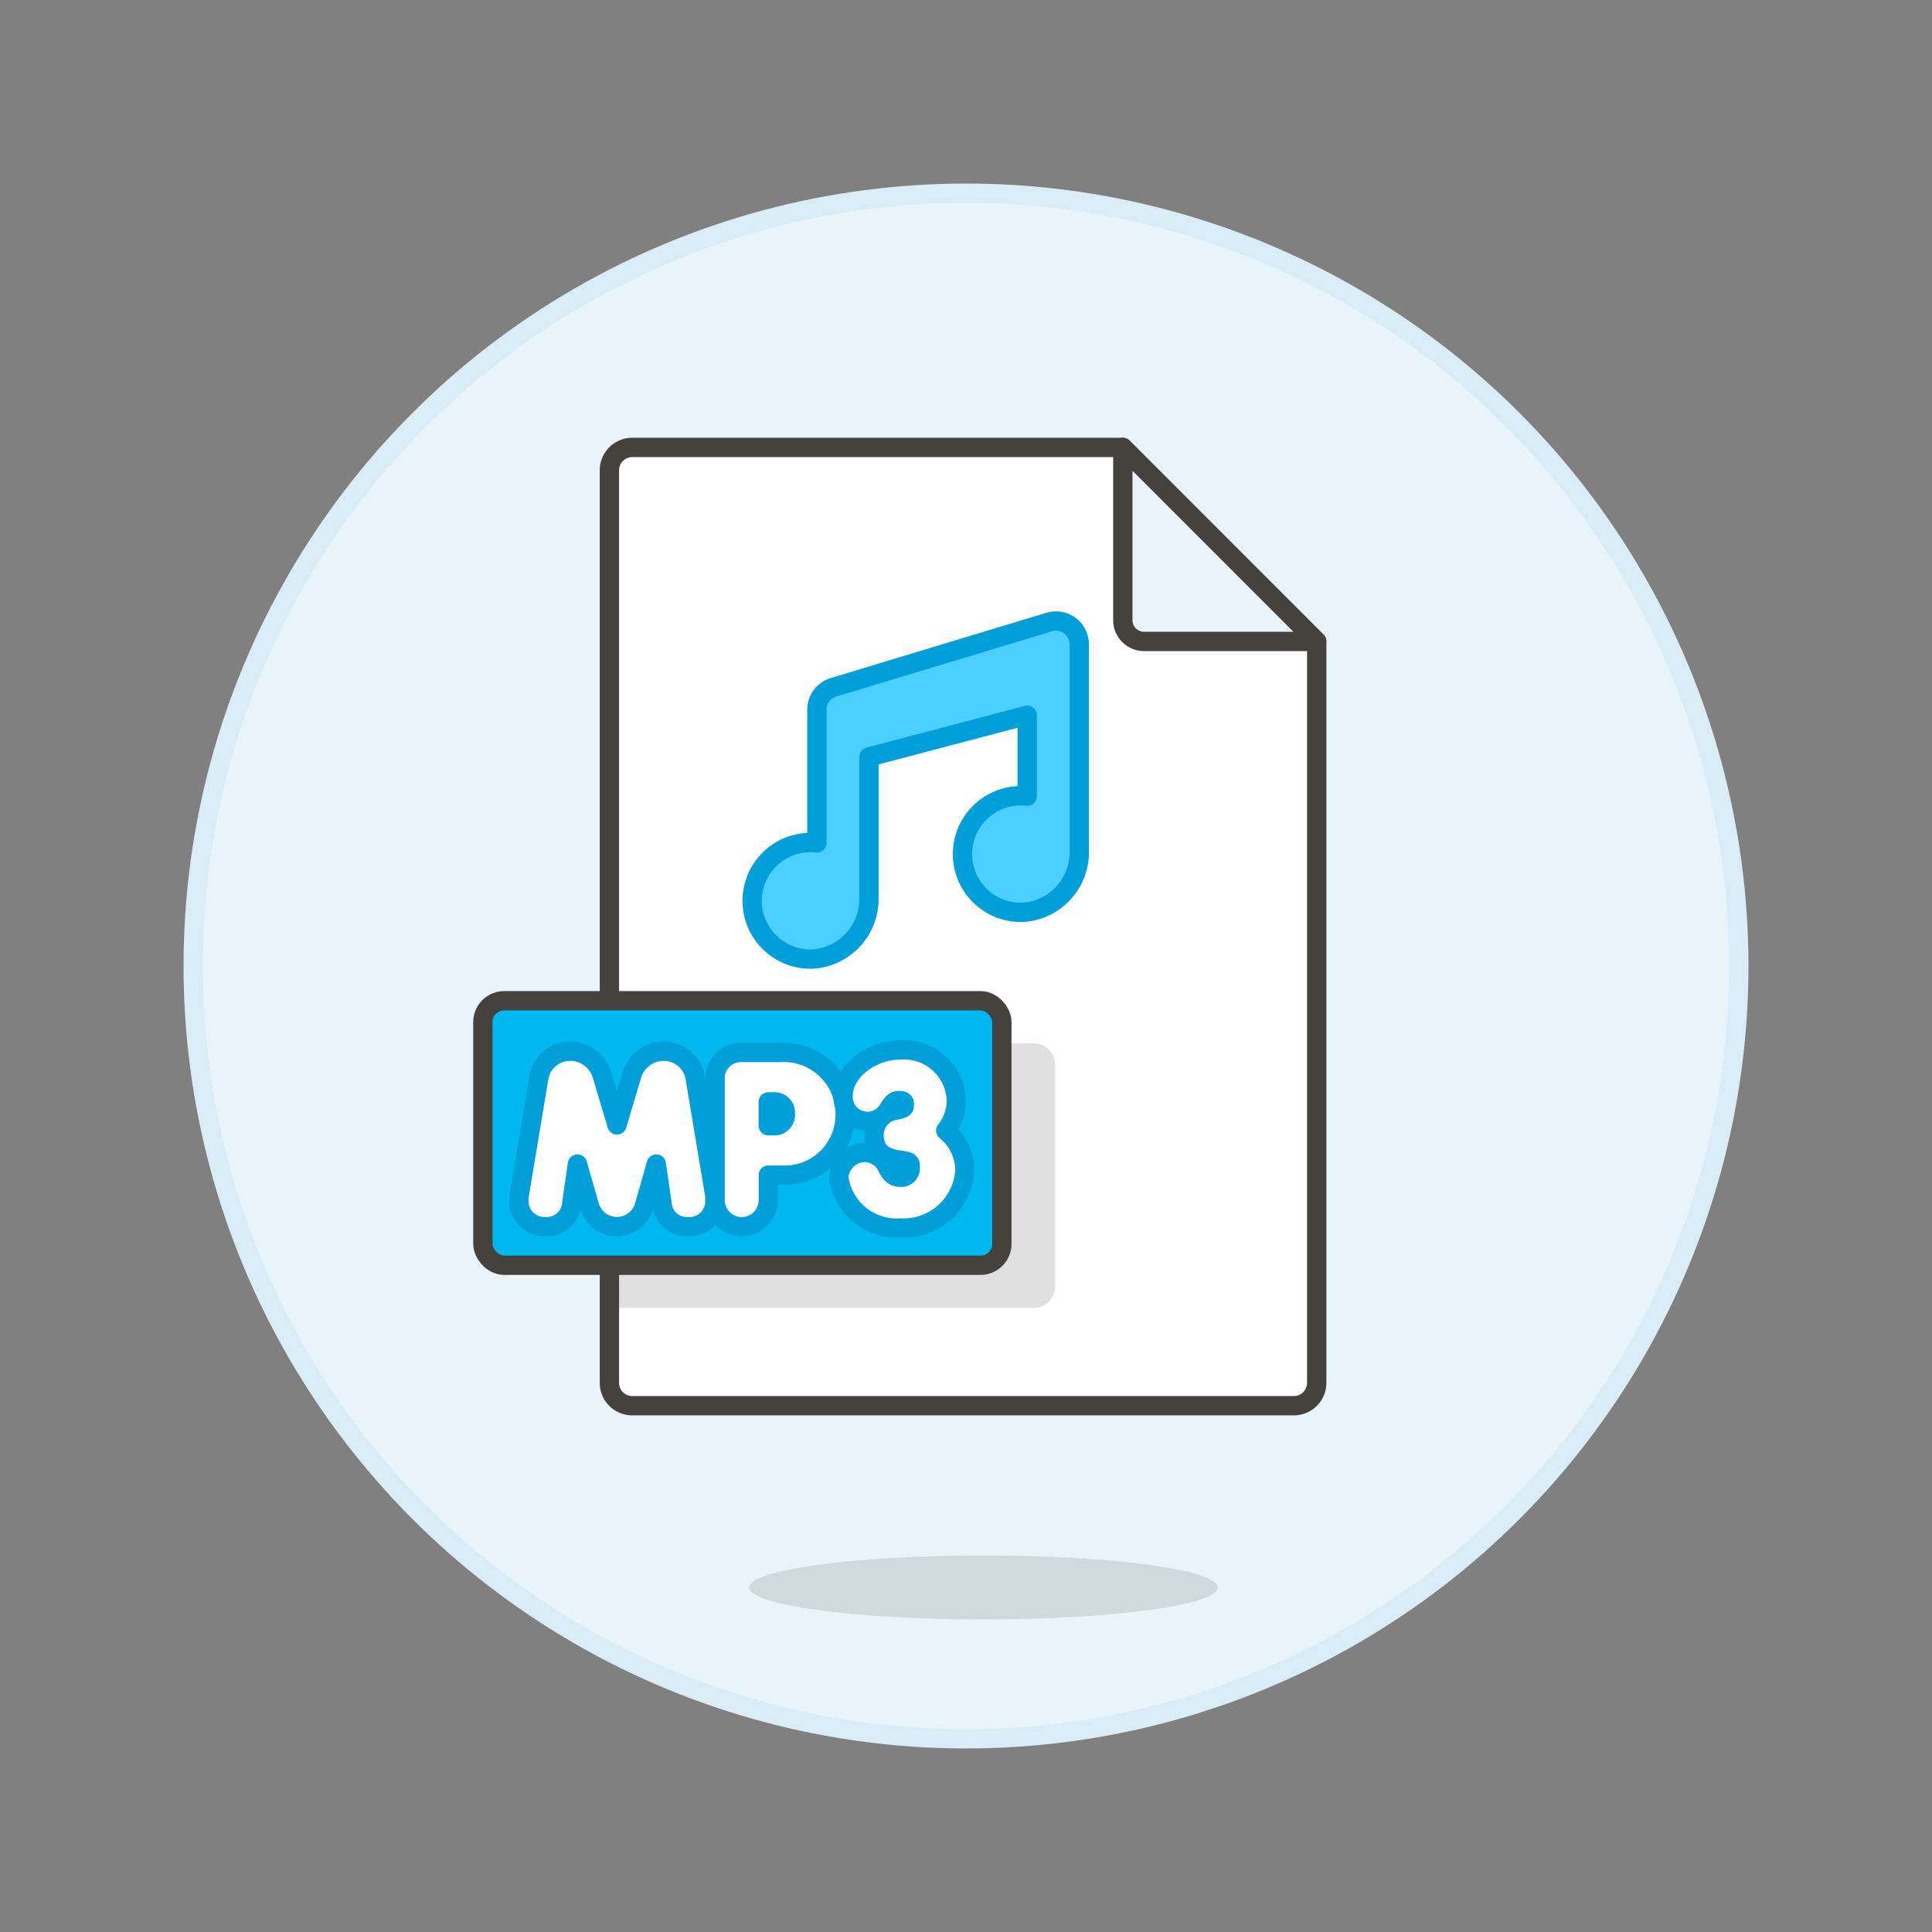 <svg xmlns="http://www.w3.org/2000/svg" viewBox="0 0 100 100"><rect x="0" y="0" width="100" height="100" fill="#808080" stroke="none"/><g class="nc-icon-wrapper"><defs/><circle class="a" cx="50" cy="50" r="40" fill="#e8f4fa" stroke="#daedf7" stroke-miterlimit="10"/><path class="b" d="M31.543 71.578a1.181 1.181 0 0 0 1.181 1.181h34.248a1.181 1.181 0 0 0 1.181-1.181V33.2L58.115 23.159H32.724a1.181 1.181 0 0 0-1.181 1.181z" style="" fill="#fff"/><path class="c" d="M54.612 66.59V55.106a1.1 1.1 0 0 0-1.1-1.1H31.543v13.687H53.51a1.1 1.1 0 0 0 1.102-1.103z" style="" fill="#e0e0e0"/><path class="d" d="M31.543 71.578a1.181 1.181 0 0 0 1.181 1.181h34.248a1.181 1.181 0 0 0 1.181-1.181V33.2L58.115 23.159H32.724a1.181 1.181 0 0 0-1.181 1.181z" fill="none" stroke="#45413c" stroke-linecap="round" stroke-linejoin="round"/><path class="e" d="M68.153 33.2h-8.936a1.1 1.1 0 0 1-1.1-1.1v-8.941z" fill="#e8f4fa" stroke="#45413c" stroke-linecap="round" stroke-linejoin="round"/><ellipse class="f" cx="50.901" cy="82.166" rx="12.128" ry="1.654" fill="#45413c" opacity="0.15"/><g><rect class="g" x="24.994" y="51.799" width="26.862" height="13.689" rx="1.102" stroke="#45413c" stroke-linecap="round" stroke-linejoin="round" fill="#00b8f0"/><path class="h" d="M36.995 61.868l-1.025-6.149a1.647 1.647 0 0 0-1.623-1.309 1.726 1.726 0 0 0-1.63 1.187l-.783 2.627-.784-2.631a1.73 1.73 0 0 0-1.629-1.183 1.646 1.646 0 0 0-1.621 1.309l-1.025 6.15a1.606 1.606 0 0 0-.019.277A1.315 1.315 0 0 0 28.2 63.49a1.3 1.3 0 0 0 1.4-1.244l.289-1.993.631 2.2a1.478 1.478 0 0 0 2.821 0l.63-2.2.29 2a1.294 1.294 0 0 0 1.4 1.241 1.316 1.316 0 0 0 1.345-1.344 1.732 1.732 0 0 0-.011-.282z" fill="#fff" stroke-linecap="round" stroke-linejoin="round" stroke="#009fd9"/><path class="h" d="M40.374 54.476h-1.95a1.335 1.335 0 0 0-1.41 1.41v6.193a1.378 1.378 0 1 0 2.755 0v-1.255h.672a3.131 3.131 0 0 0 3.305-3.163 3.174 3.174 0 0 0-3.372-3.185zm.276 3.174a.562.562 0 0 1-.584.617h-.3v-1.234h.3a.562.562 0 0 1 .584.617z" fill="#fff" stroke-linecap="round" stroke-linejoin="round" stroke="#009fd9"/><path class="h" d="M48.952 58.52a2.507 2.507 0 0 0 .546-1.609 2.713 2.713 0 0 0-2.9-2.568c-1.518 0-2.954 1.136-2.954 2.337a1.261 1.261 0 0 0 2.391.655c.192-.28.266-.368.53-.368.242 0 .242.126.242.186 0 .19 0 .194-.386.3a1.3 1.3 0 0 0-1.179 1.3c0 1.1.909 1.234 1.345 1.3.528.079.528.1.528.409a.468.468 0 0 1-.484.473c-.377 0-.487-.155-.7-.5a1.3 1.3 0 0 0-1.117-.786 1.37 1.37 0 0 0-1.4 1.29 3.021 3.021 0 0 0 3.2 2.622 3.175 3.175 0 0 0 3.328-2.986 2.655 2.655 0 0 0-.99-2.055z" fill="#fff" stroke-linecap="round" stroke-linejoin="round" stroke="#009fd9"/></g><path class="i" d="M53.169 41.208a3.017 3.017 0 1 0-.211 6.013 3.116 3.116 0 0 0 2.906-3.16V33.355a1.209 1.209 0 0 0-1.542-1.163L43.16 35.57a1.209 1.209 0 0 0-.877 1.163v6.894a3.017 3.017 0 1 0-.212 6.013 3.115 3.115 0 0 0 2.906-3.16v-7.3l8.192-2.16z" stroke-linecap="round" stroke-linejoin="round" stroke="#009fd9" fill="#4acfff"/></g></svg>